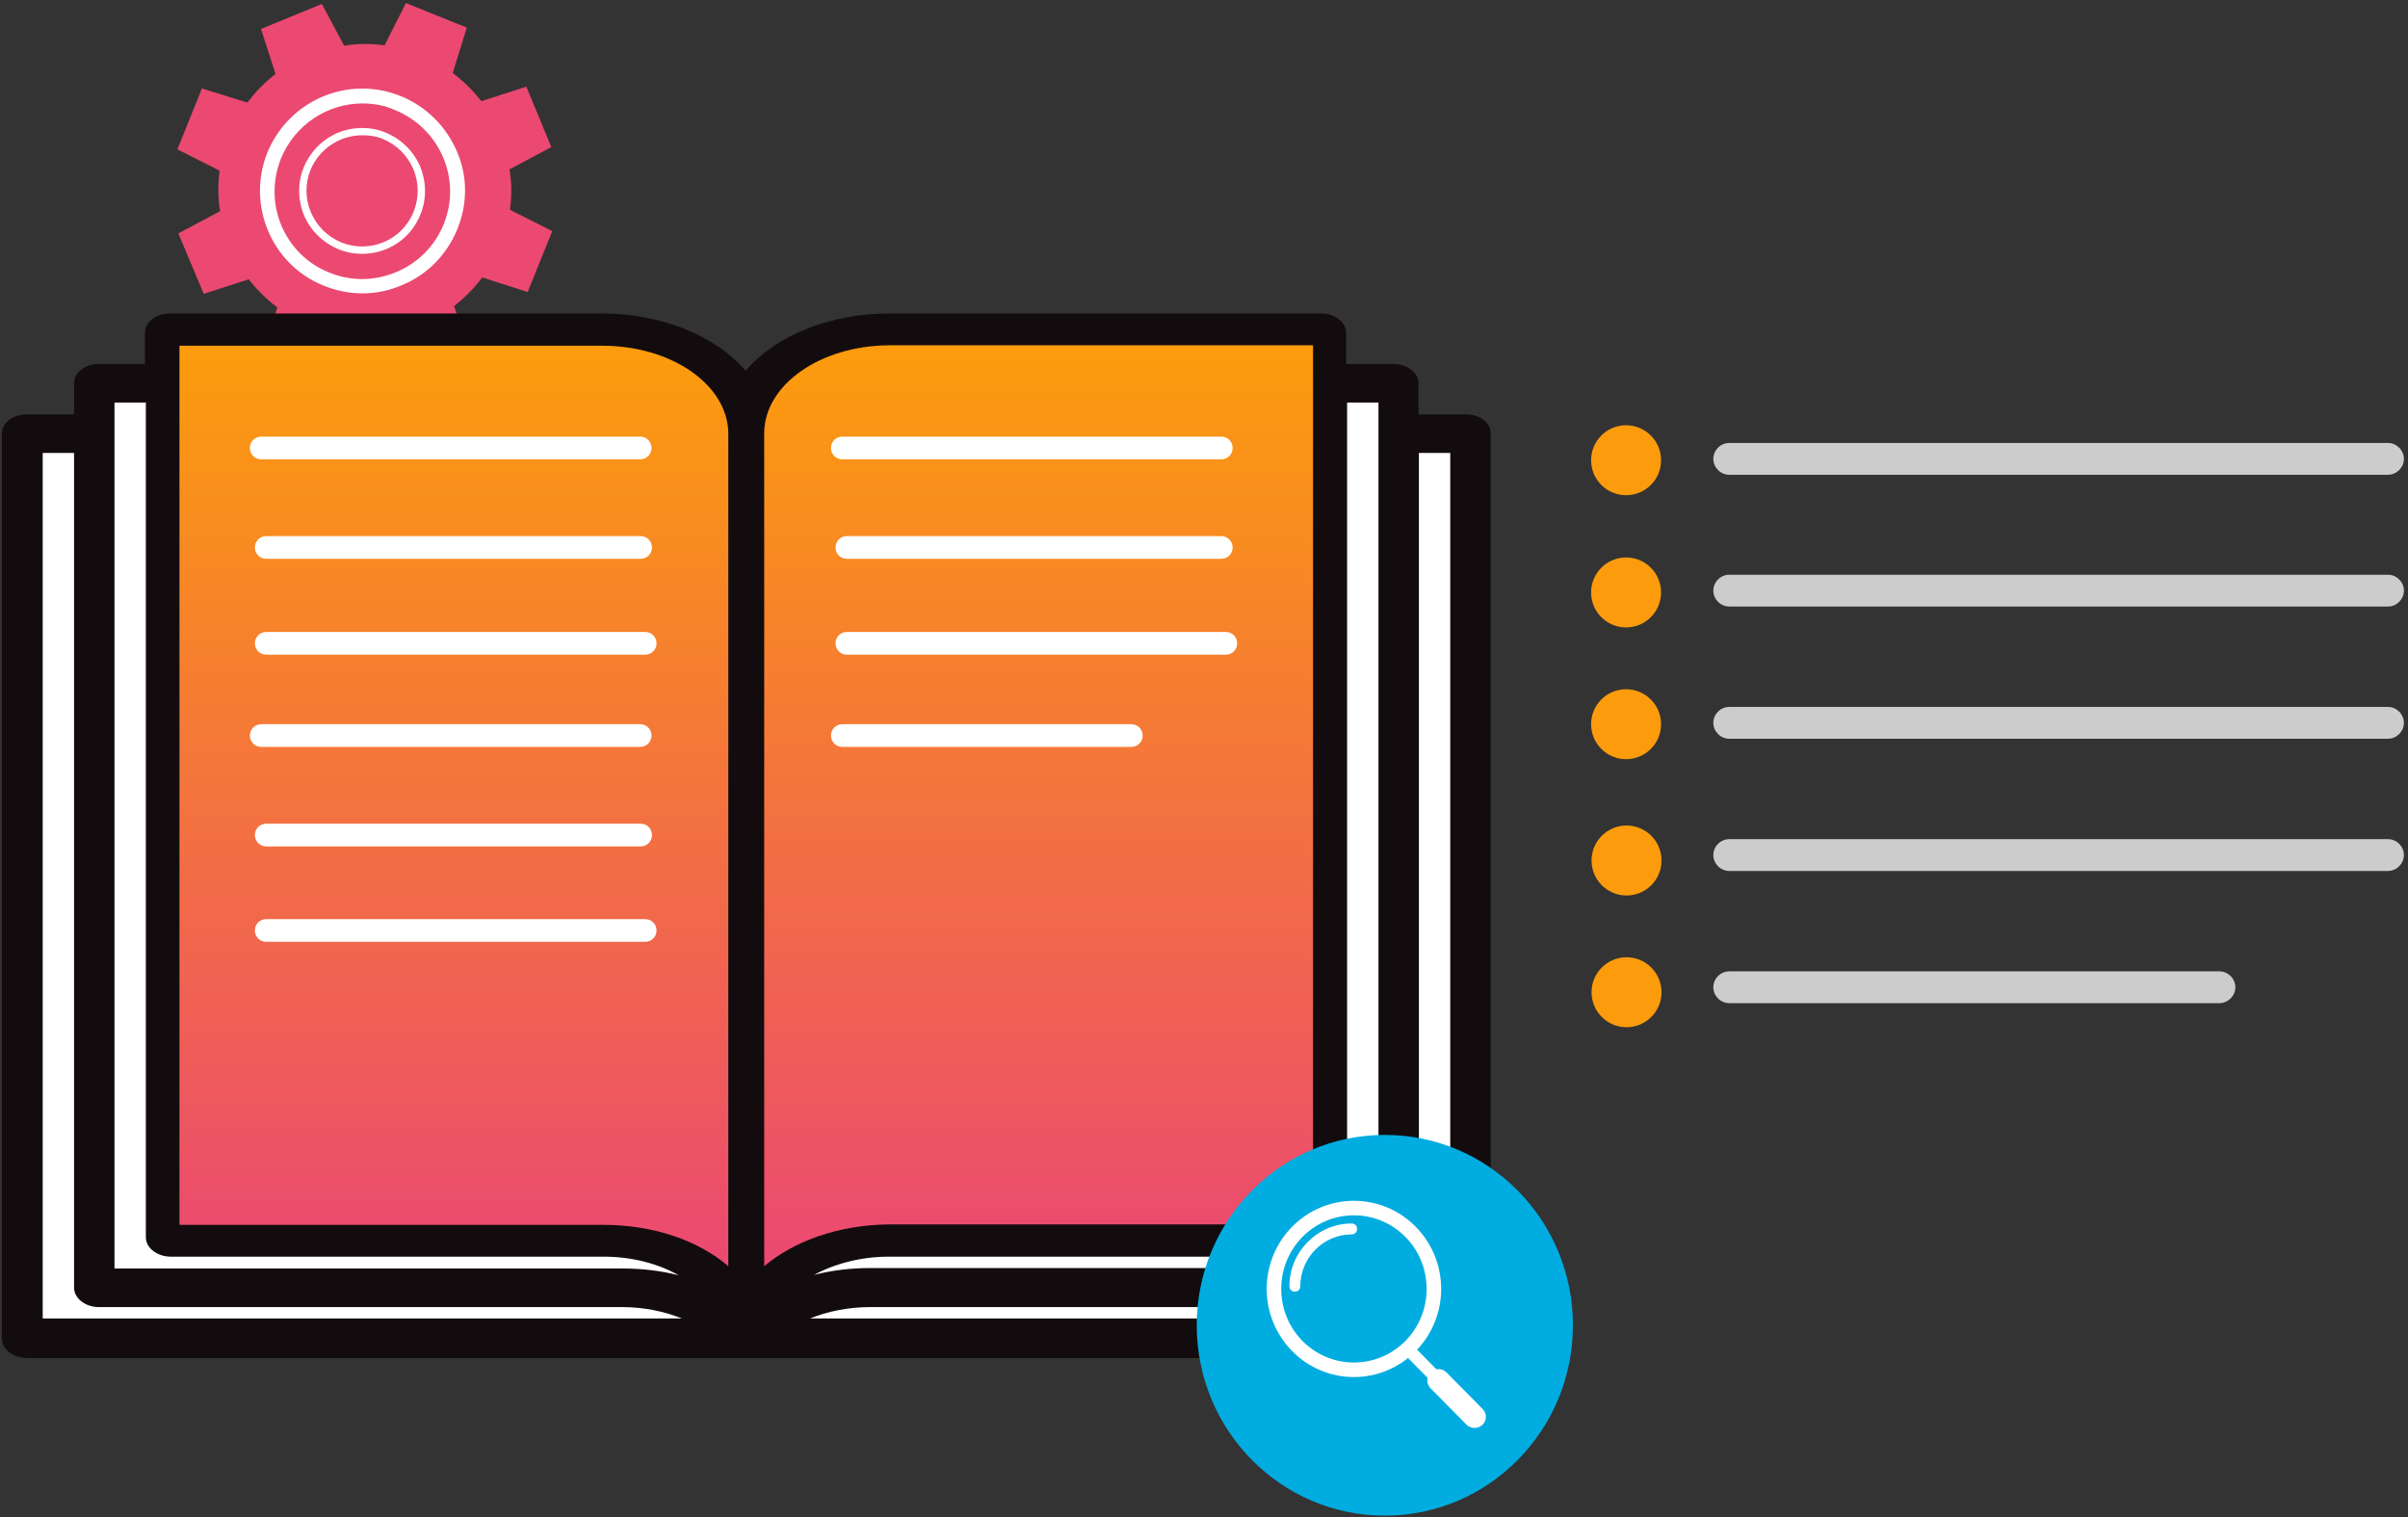 <?xml version="1.0" encoding="UTF-8" standalone="no"?>
<svg xmlns="http://www.w3.org/2000/svg" height="334px" width="530px" version="1.1" xmlns:xlink="http://www.w3.org/1999/xlink" viewBox="0 0 530 334"><rect x="0" y="0" width="530" height="334" fill="#333333" stroke="none"/><!-- Generator: Sketch 48.2 (47327) - http://www.bohemiancoding.com/sketch -->
 <title>ComprehensiveTextAnalysis</title>
 <desc>Created with Sketch.</desc>
 <defs>
  <linearGradient id="linearGradient-1" y1="1.4028e-14%" x2="50%" x1="50%" y2="100%">
   <stop stop-color="#FC9C0C" offset="0"/>
   <stop stop-color="#EB4971" offset="1"/>
  </linearGradient>
 </defs>
 <g id="FTS" fill-rule="evenodd" fill="none">
  <g id="ComprehensiveTextAnalysis" fill-rule="nonzero">
   <g id="Group-21_1_" transform="translate(38.446 0.072)">
    <path id="Stroke-90_2_" fill="#EB4971" d="m77.7 64.2l5.4-13.4-9.3-4.7c0.4-3 0.4-6-0.1-8.9l9.2-4.9-5.5-13.3-9.9 3.2c-1.8-2.3-3.9-4.4-6.3-6.2l3.1-10-13.4-5.4-4.7 9.3c-3-0.4-6-0.4-8.9 0.1l-4.9-9.2-13.4 5.5 3.2 9.9c-2.3 1.8-4.4 3.9-6.2 6.3l-10-3.1-5.4 13.4 9.3 4.7c-0.4 3-0.4 6 0.1 8.9l-9.2 4.9 5.6 13.3 9.9-3.2c1.8 2.3 3.9 4.4 6.3 6.2l-3.1 10 13.4 5.4 4.7-9.3c3 0.4 6 0.4 8.9-0.1l4.9 9.2 13.3-5.6-3.2-9.9c2.3-1.8 4.4-3.9 6.2-6.3l10 3.2z"/>
    <path id="Shape" fill="#fff" d="m41.3 55.8c-1.7 0-3.5-0.3-5.2-1-3.4-1.4-6.1-4-7.6-7.4-1.4-3.4-1.5-7.2-0.1-10.6s4-6.1 7.4-7.6c3.4-1.4 7.2-1.5 10.6-0.1s6.1 4 7.6 7.4c1.4 3.4 1.5 7.2 0.1 10.6-2.1 5.4-7.3 8.7-12.8 8.7zm0-26.1c-4.9 0-9.4 2.9-11.4 7.6-1.2 3-1.2 6.4 0.1 9.4s3.6 5.3 6.7 6.6c6.3 2.5 13.4-0.5 15.9-6.8 1.2-3 1.2-6.4-0.1-9.4s-3.6-5.3-6.7-6.6c-1.4-0.6-3-0.8-4.5-0.8z"/>
    <path id="Shape" fill="#fff" d="m41.3 64.5c-2.9 0-5.8-0.6-8.5-1.7-11.5-4.6-17-17.8-12.4-29.3 4.8-11.6 17.9-17.1 29.4-12.4 5.6 2.3 9.9 6.6 12.3 12.1s2.4 11.6 0.1 17.2-6.6 10-12.2 12.3c-2.8 1.2-5.7 1.8-8.7 1.8zm0-41.8c-7.6 0-14.8 4.6-17.9 12.1-1.9 4.8-1.9 10 0.1 14.8 2 4.7 5.7 8.4 10.5 10.3 4.8 2 10 1.9 14.8-0.1s8.5-5.8 10.4-10.5c4-9.8-0.7-21-10.6-25.1-2.4-1.1-4.8-1.5-7.3-1.5z"/>
   </g>
   <path id="Shape" fill="#fff" d="m137 280.7h-113.3v-193.6h9.9v185.2c0 1.5 1.8 2.8 4 2.8h95.3c10.3 0 19.2 4 23.9 9.8-5.7-2.7-12.6-4.2-19.8-4.2z"/>
   <path id="Shape" fill="#fff" d="m7.9 291.7v-193.5h9.9v185.2c0 1.5 1.8 2.8 4 2.8h115.2c7.3 0 14.1 2.1 19.1 5.5h-148.2z"/>
   <path id="Shape" fill="#fff" d="m195.6 275.1h95.4c2.2 0 4-1.2 4-2.8v-185.2h9.9v193.5h-113.4c-7.2 0-14.1 1.6-19.8 4.3 4.7-5.8 13.6-9.8 23.9-9.8z"/>
   <path id="Shape" fill="#fff" d="m320.7 291.7h-148.3c5-3.5 11.9-5.5 19.1-5.5h115.3c2.2 0 4-1.2 4-2.8v-185.2h9.9v193.5z"/>
   <circle id="Oval" cy="101.3" cx="357.9" r="7.7" fill="#FC9C0C"/>
   <circle id="Oval" cy="130.4" cx="357.9" r="7.7" fill="#FC9C0C"/>
   <circle id="Oval" cy="159.4" cx="357.9" r="7.7" fill="#FC9C0C"/>
   <circle id="Oval" cy="189.4" cx="358" r="7.7" fill="#FC9C0C"/>
   <circle id="Oval" cy="218.4" cx="358" r="7.7" fill="#FC9C0C"/>
   <path id="Shape" fill="#ccc" d="m488.5 220.8h-107.9c-1.9 0-3.5-1.6-3.5-3.5s1.6-3.5 3.5-3.5h107.9c1.9 0 3.5 1.6 3.5 3.5s-1.6 3.5-3.5 3.5z"/>
   <g id="Group" fill="#130C0E" transform="translate(0 69)">
    <path id="Shape" d="m322.6 23.7h-11.9v-8.3c0-1.5-1.8-2.8-4-2.8h-11.9v-8.3c0-1.5-1.8-2.8-4-2.8h-95c-13.8 0-25.8 5.5-31.7 13.5-5.9-8-17.9-13.5-31.7-13.5h-95c-2.2 0-4 1.2-4 2.8v8.3h-11.6c-2.2 0-4 1.2-4 2.8v8.3h-11.9c-2.2 0-4 1.2-4 2.8v199.1c0 1.5 1.8 2.8 4 2.8h316.7c2.2 0 4-1.2 4-2.8v-199.2c0-1.5-1.8-2.7-4-2.7zm-314.7 199v-193.5h9.9v185.2c0 1.5 1.8 2.8 4 2.8h115.2c7.3 0 14.1 2.1 19.1 5.5h-148.2zm129.1-11h-113.3v-193.6h9.9v185.2c0 1.5 1.8 2.8 4 2.8h95.3c10.3 0 19.2 4 23.9 9.8-5.7-2.7-12.6-4.2-19.8-4.2zm23.3-2c-6.5-5.6-16.4-9.1-27.4-9.1h-91.4v-193.5h91.1c15.3 0 27.7 8.7 27.7 19.4v183.2zm7.9 0v-183.3c0-10.7 12.4-19.4 27.7-19.4h91.1v193.5h-91.4c-11 0.1-20.9 3.7-27.4 9.2zm27.4-3.6h95.4c2.2 0 4-1.2 4-2.8v-185.2h9.9v193.5h-113.4c-7.2 0-14.1 1.6-19.8 4.3 4.7-5.8 13.6-9.8 23.9-9.8zm125.1 16.6h-148.3c5-3.5 11.9-5.5 19.1-5.5h115.3c2.2 0 4-1.2 4-2.8v-185.2h9.9v193.5z"/>
    <path id="Shape" d="m322.6 229.9h-316.7c-3 0-5.5-1.9-5.5-4.3v-199.1c0-2.4 2.4-4.3 5.5-4.3h10.4v-6.8c0-2.4 2.4-4.3 5.5-4.3h10.1v-6.8c0-2.4 2.4-4.3 5.5-4.3l95-5.6843e-14c13.1 0 25 4.8 31.7 12.6 6.7-7.8 18.6-12.6 31.7-12.6l95-5.6843e-14c3 0 5.5 1.9 5.5 4.3v6.8h10.4c3 0 5.5 1.9 5.5 4.3v6.8h10.4c3.1 0 5.5 1.8 5.5 4.2v199.2c0 2.4-2.4 4.3-5.5 4.3zm-316.7-204.7c-1.4 0-2.5 0.7-2.5 1.3v199.1c0 0.5 0.9 1.3 2.5 1.3h316.7c1.4 0 2.5-0.7 2.5-1.3v-199.2c0-0.5-1-1.2-2.5-1.2h-13.4v-9.8c0-0.5-0.9-1.3-2.5-1.3h-13.4v-9.8c0-0.5-0.9-1.3-2.5-1.3h-95c-12.9 0-24.6 4.9-30.5 12.9l-1.2 1.6-1.2-1.6c-5.9-8-17.5-12.9-30.5-12.9h-95c-1.4 0-2.5 0.7-2.5 1.3v9.8h-13.1c-1.4 0-2.5 0.7-2.5 1.3v9.8h-13.4zm316.3 199h-154.6l3.9-2.7c5.2-3.7 12.5-5.8 20-5.8h115.3c1.4 0 2.5-0.7 2.5-1.3v-186.7h12.9v196.5zm-143.9-3h140.9v-190.5h-6.9v183.7c0 2.4-2.4 4.3-5.5 4.3h-115.3c-4.7 0-9.2 0.9-13.2 2.5zm-17.3 3h-154.6v-196.5h12.9v186.7c0 0.5 0.9 1.3 2.5 1.3h115.2c7.4 0 14.5 2 19.9 5.8l4.1 2.7zm-151.6-3h140.7c-4-1.6-8.5-2.5-13.1-2.5h-115.2c-3 0-5.5-1.9-5.5-4.3v-183.7h-6.9v190.5zm157-1.1l4.1-5.1c5.2-6.4 14.8-10.4 25.1-10.4h95.4c1.4 0 2.5-0.7 2.5-1.3v-186.7h12.9v196.5h-114.9c-6.8 0-13.4 1.4-19.2 4.2l-5.9 2.8zm29.2-12.5c-6 0-11.8 1.5-16.4 4 3.9-1 8.1-1.5 12.3-1.5h111.9v-190.5h-6.9v183.7c0 2.4-2.4 4.3-5.5 4.3h-95.4zm-33.5 12.5l-6-2.8c-5.6-2.7-12.2-4.1-19.2-4.1h-114.7v-196.6h12.9v186.7c0 0.5 0.9 1.3 2.5 1.3h95.3c10.3 0 19.9 4 25.1 10.4l4.1 5.1zm-136.9-9.9h111.8c4.3 0 8.5 0.5 12.4 1.5-4.6-2.6-10.4-4.1-16.5-4.1h-95.3c-3 0-5.5-1.9-5.5-4.3v-183.7h-6.9v190.6zm136.6 2.8l-2.5-2.1c-6.4-5.6-16.1-8.7-26.4-8.7h-92.9v-196.6h92.6c16.1 0 29.2 9.4 29.2 20.9v186.5zm-118.8-13.9h89.9c9.8 0 19.1 2.7 25.9 7.5v-180.1c0-9.9-11.8-17.9-26.2-17.9h-89.6v190.5zm123.7 13.8v-186.5c0-11.5 13.1-20.9 29.2-20.9h92.6v196.5h-92.9c-10.3 0.1-19.9 3.3-26.4 8.8l-2.5 2.1zm29.2-204.4c-14.4 0-26.2 8-26.2 17.9v180.3c6.9-4.8 16.1-7.6 25.9-7.7h89.9v-190.5h-89.6z"/>
   </g>
   <path id="Shape" fill="url(#linearGradient-1)" d="m160.3 278.7c-6.5-5.6-16.4-9.1-27.4-9.1h-93.4v-193.5h93.1c15.3 0 27.7 8.7 27.7 19.4v183.2z"/>
   <path id="Shape" fill="url(#linearGradient-1)" d="m168.2 278.7v-183.3c0-10.7 12.4-19.4 27.7-19.4h93.1v193.5h-93.4c-11 0.1-20.9 3.7-27.4 9.2z"/>
   <path id="Shape" fill="#fff" d="m140.9 101.1h-83.4c-1.4 0-2.5-1.1-2.5-2.5s1.1-2.5 2.5-2.5h83.4c1.4 0 2.5 1.1 2.5 2.5s-1.1 2.5-2.5 2.5z"/>
   <path id="Shape" fill="#fff" d="m141 123h-82.4c-1.4 0-2.5-1.1-2.5-2.5s1.1-2.5 2.5-2.5h82.4c1.4 0 2.5 1.1 2.5 2.5s-1.1 2.5-2.5 2.5z"/>
   <path id="Shape" fill="#fff" d="m142 144.1h-83.4c-1.4 0-2.5-1.1-2.5-2.5s1.1-2.5 2.5-2.5h83.4c1.4 0 2.5 1.1 2.5 2.5s-1.1 2.5-2.5 2.5z"/>
   <path id="Shape" fill="#fff" d="m140.9 164.4h-83.4c-1.4 0-2.5-1.1-2.5-2.5s1.1-2.5 2.5-2.5h83.4c1.4 0 2.5 1.1 2.5 2.5s-1.1 2.5-2.5 2.5z"/>
   <path id="Shape" fill="#fff" d="m141 186.3h-82.4c-1.4 0-2.5-1.1-2.5-2.5s1.1-2.5 2.5-2.5h82.4c1.4 0 2.5 1.1 2.5 2.5s-1.1 2.5-2.5 2.5z"/>
   <path id="Shape" fill="#fff" d="m142 207.3h-83.4c-1.4 0-2.5-1.1-2.5-2.5s1.1-2.5 2.5-2.5h83.4c1.4 0 2.5 1.1 2.5 2.5s-1.1 2.5-2.5 2.5z"/>
   <path id="Shape" fill="#fff" d="m268.8 101.1h-83.4c-1.4 0-2.5-1.1-2.5-2.5s1.1-2.5 2.5-2.5h83.4c1.4 0 2.5 1.1 2.5 2.5s-1.1 2.5-2.5 2.5z"/>
   <path id="Shape" fill="#fff" d="m268.8 123h-82.4c-1.4 0-2.5-1.1-2.5-2.5s1.1-2.5 2.5-2.5h82.4c1.4 0 2.5 1.1 2.5 2.5s-1.1 2.5-2.5 2.5z"/>
   <path id="Shape" fill="#fff" d="m269.8 144.1h-83.4c-1.4 0-2.5-1.1-2.5-2.5s1.1-2.5 2.5-2.5h83.4c1.4 0 2.5 1.1 2.5 2.5s-1.1 2.5-2.5 2.5z"/>
   <path id="Shape" fill="#fff" d="m249 164.4h-63.6c-1.4 0-2.5-1.1-2.5-2.5s1.1-2.5 2.5-2.5h63.6c1.4 0 2.5 1.1 2.5 2.5s-1.1 2.5-2.5 2.5z"/>
   <path id="Shape" fill="#ccc" d="m525.6 191.7h-145c-1.9 0-3.5-1.6-3.5-3.5s1.6-3.5 3.5-3.5h145c1.9 0 3.5 1.6 3.5 3.5s-1.6 3.5-3.5 3.5z"/>
   <path id="Shape" fill="#ccc" d="m525.6 162.6h-145c-1.9 0-3.5-1.6-3.5-3.5s1.6-3.5 3.5-3.5h145c1.9 0 3.5 1.6 3.5 3.5s-1.6 3.5-3.5 3.5z"/>
   <path id="Shape" fill="#ccc" d="m525.6 133.5h-145c-1.9 0-3.5-1.6-3.5-3.5s1.6-3.5 3.5-3.5h145c1.9 0 3.5 1.6 3.5 3.5s-1.6 3.5-3.5 3.5z"/>
   <path id="Shape" fill="#ccc" d="m525.6 104.5h-145c-1.9 0-3.5-1.6-3.5-3.5s1.6-3.5 3.5-3.5h145c1.9 0 3.5 1.6 3.5 3.5s-1.6 3.5-3.5 3.5z"/>
   <g id="Group-12" transform="translate(263 249)">
    <path id="Stroke-130" fill="#00ACE0" d="m83.2 42.7c0 23.1-18.5 41.9-41.4 41.9s-41.4-18.8-41.4-41.9 18.5-41.9 41.4-41.9 41.4 18.8 41.4 41.9z"/>
    <path id="Shape" fill="#fff" d="m35 54.1c-10.6 0-19.2-8.7-19.2-19.4s8.6-19.4 19.2-19.4 19.2 8.7 19.2 19.4-8.6 19.4-19.2 19.4zm0-35.6c-8.8 0-16 7.2-16 16.2s7.2 16.2 16 16.2 16-7.2 16-16.2-7.2-16.2-16-16.2z"/>
    <path id="Shape" fill="#fff" d="m22 35.3c-0.7 0-1.2-0.5-1.2-1.2 0-7.6 6.2-13.8 13.7-13.8 0.7 0 1.2 0.5 1.2 1.2s-0.5 1.2-1.2 1.2c-6.2 0-11.3 5.1-11.3 11.4 0 0.7-0.5 1.2-1.2 1.2z"/>
    <path id="Shape" fill="#fff" d="m61.6 65.3c-0.6 0-1.3-0.2-1.8-0.7l-7.9-8c-1-1-1-2.5 0-3.5s2.5-1 3.5 0l7.9 8c1 1 1 2.5 0 3.5-0.4 0.4-1.1 0.7-1.7 0.7z"/>
    <rect id="Rectangle-path" transform="translate(50.256 51.375) rotate(-44.583) translate(-50.256 -51.375)" height="9.7" width="2.7" y="46.525" x="48.906" fill="#fff"/>
   </g>
  </g>
 </g>
</svg>
